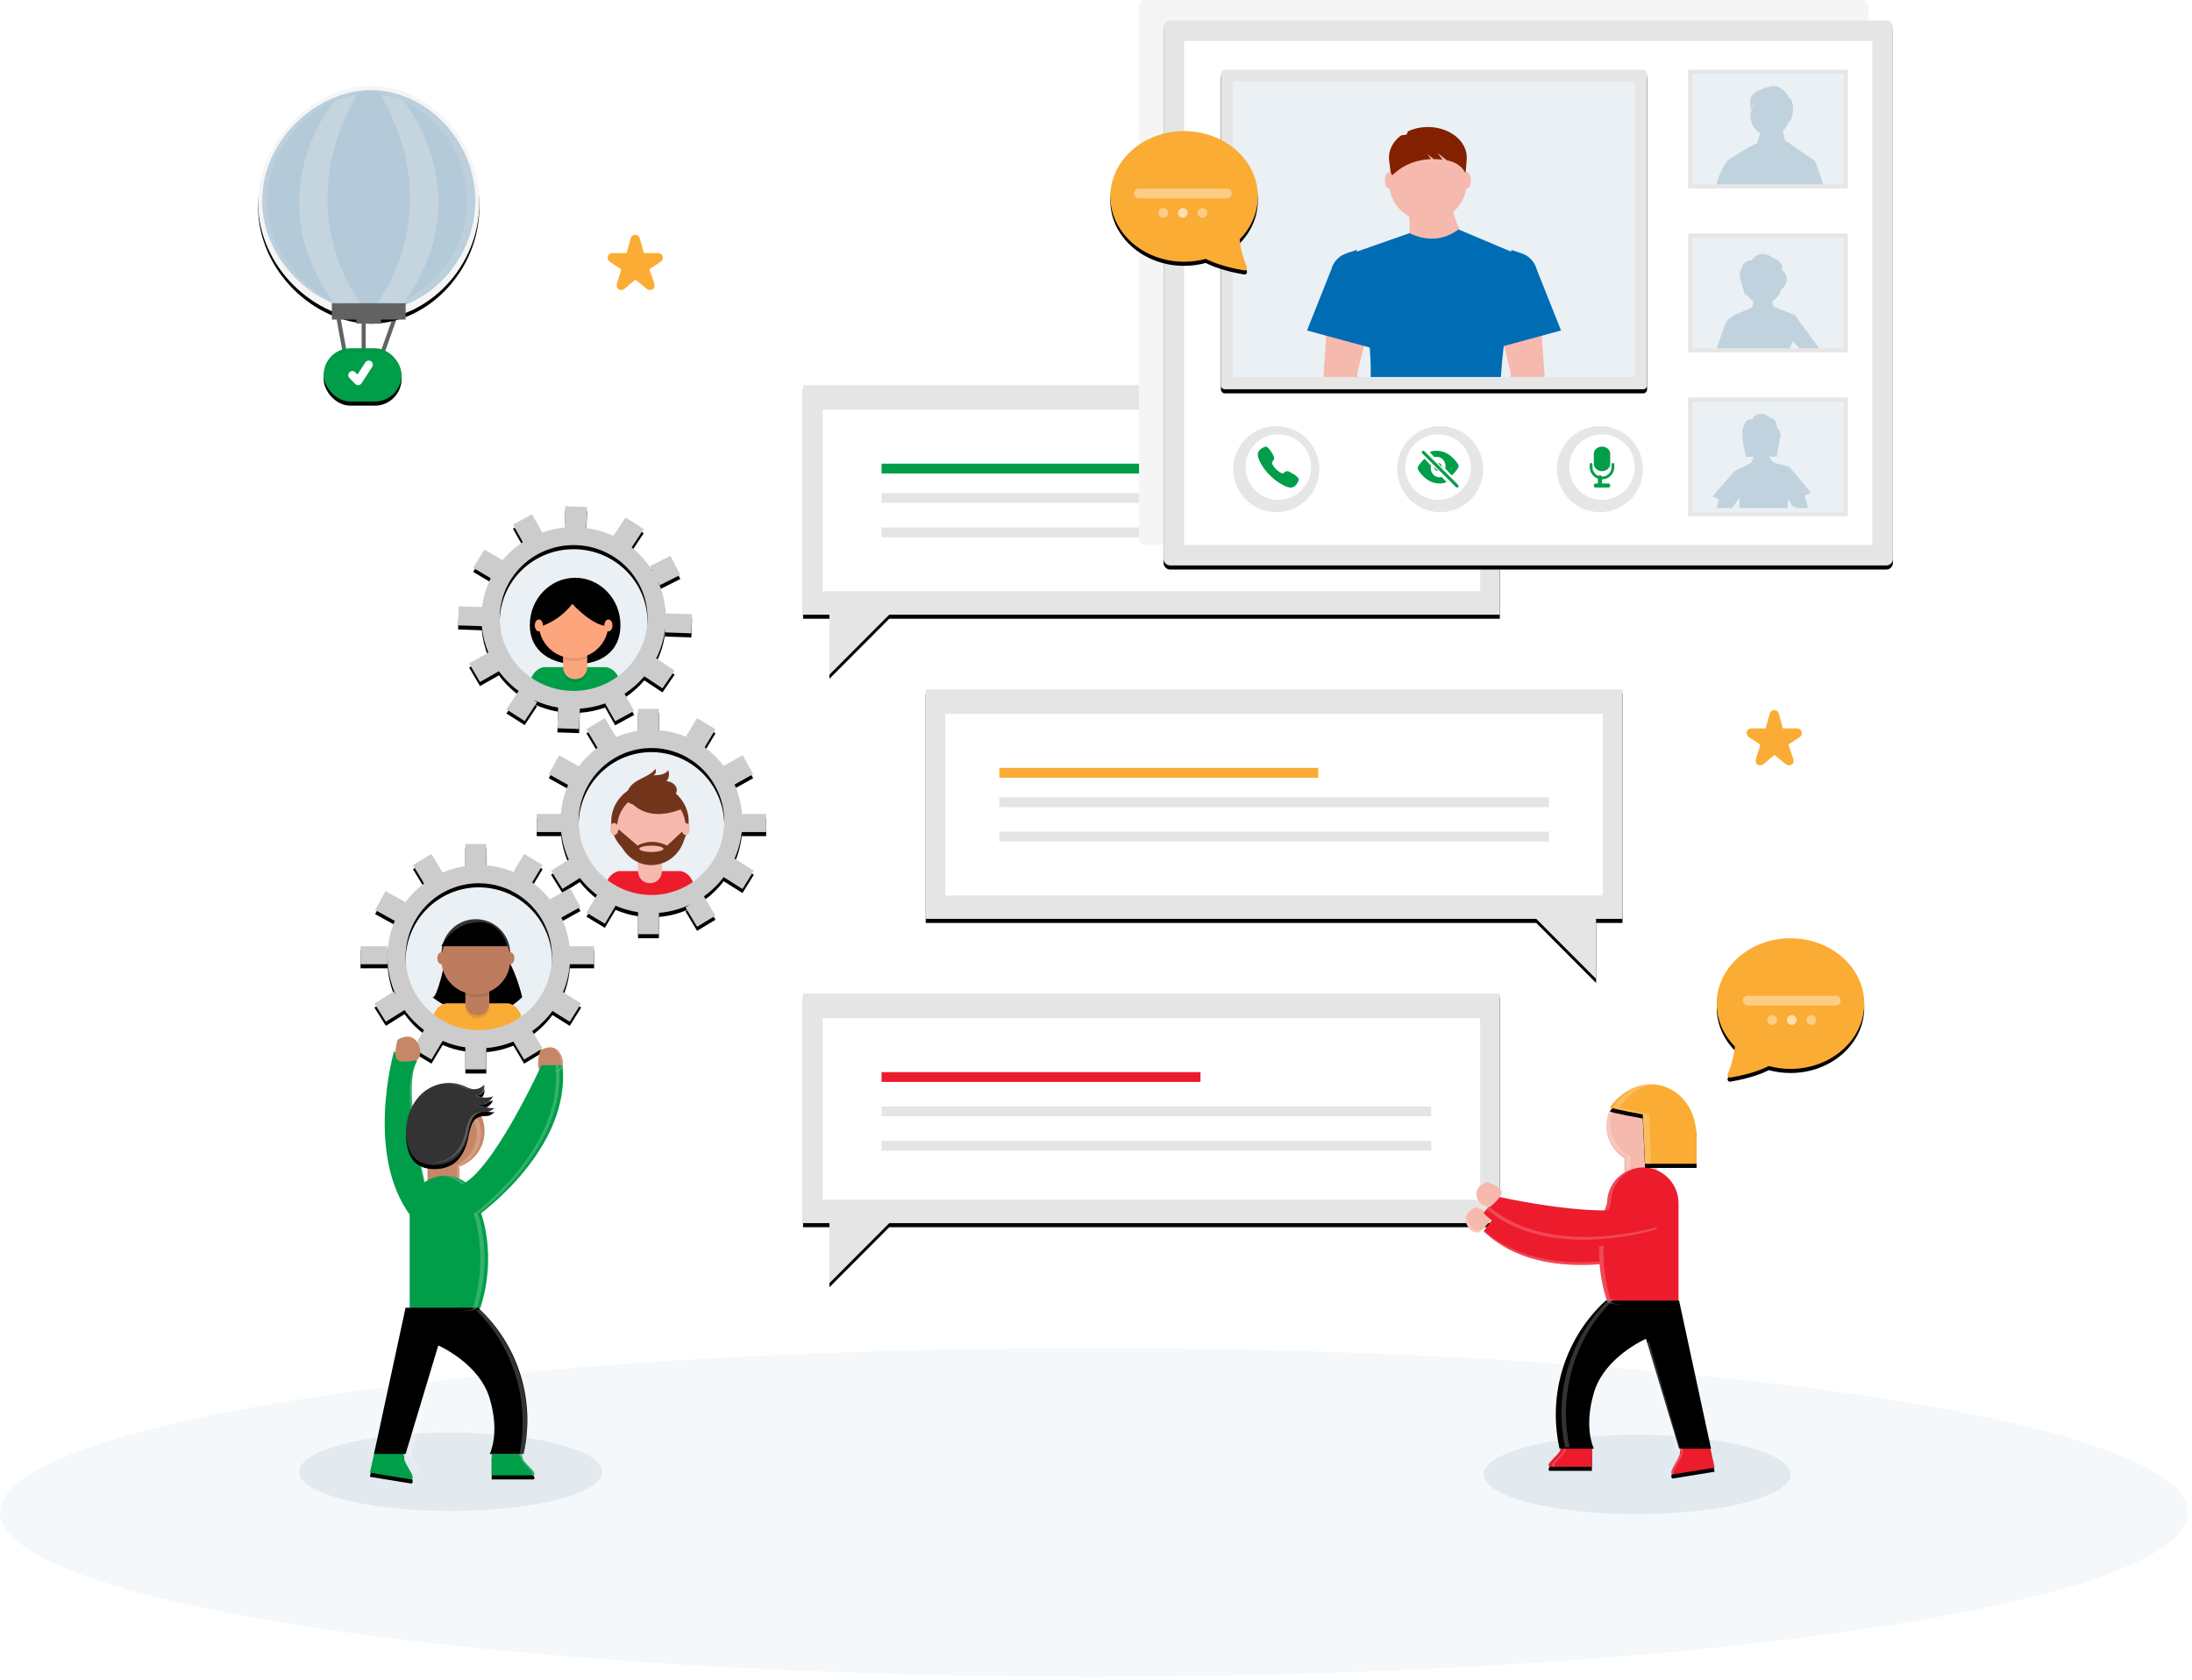 <svg xmlns="http://www.w3.org/2000/svg" xmlns:xlink="http://www.w3.org/1999/xlink" width="535" height="410" viewBox="0 0 535 410">
    <defs>
        <path id="prefix__b" d="M29.94 74.251L200 74.251 200 130.262 193.558 130.262 193.558 144.91 178.957 130.262 29.94 130.262z"/>
        <path id="prefix__d" d="M170.06 148.503L0 148.503 0 204.513 6.442 204.513 6.442 219.162 21.043 204.513 170.06 204.513z"/>
        <path id="prefix__f" d="M170.06 0L0 0 0 56.01 6.442 56.01 6.442 70.659 21.043 56.01 170.06 56.01z"/>
        <path id="prefix__h" d="M48.469 88.69h7.524c-.056.759.203 1.506.71 2.046 1.013 1.238 3.05 2.734 2.09 3.244H48.47v-5.29z"/>
        <path id="prefix__j" d="M19.89 87.927l7.08 1.185c-.197.861-.083 1.766.32 2.548.774 1.67 2.51 3.75 1.465 4.201l-10.249-1.67 1.383-6.264z"/>
        <path id="prefix__l" d="M36.058 7.982l-.572 12.059H22.913v-6.403c0-12.856 13.528-17.737 21.146-7.407.189.281-8.001 1.751-8.001 1.751z"/>
        <path id="prefix__p" d="M26.832.507l5.302.181-.18 5.12c2.33.317 4.541.983 6.581 1.943l2.978-4.514 4.45 2.842-2.945 4.466c2.104 1.683 3.89 3.732 5.264 6.045l-.767-1.478 4.976-2.496 2.41 4.651-4.977 2.496-.473-.916c1.103 2.47 1.762 5.172 1.88 8.007l.007-.217 6.419.22-.165 4.667-6.42-.219.039-1.046c-.297 2.626-1.057 5.111-2.197 7.376l4.493 2.98-2.966 4.329-4.426-2.937c-1.393 1.64-3.021 3.08-4.833 4.266l2.353 4.173-4.64 2.532-2.45-4.346c-1.947.698-4.02 1.139-6.173 1.28l-.175 4.968-5.303-.182.178-5.05c-2.109-.353-4.115-.993-5.976-1.878l.856.546-3.041 4.61-4.45-2.843 2.97-4.503c-1.84-1.352-3.462-2.975-4.806-4.806l-4.616 2.623-2.653-4.52 4.69-2.665c-.841-2.015-1.39-4.178-1.594-6.434L.657 29.58l.165-4.668 5.703.195c.304-2.499 1.03-4.868 2.102-7.038l-4.28-2.529 2.732-4.475 4.416 2.61c1.423-1.701 3.098-3.19 4.968-4.409L14.052 4.99l4.64-2.532 2.513 4.458c1.726-.616 3.55-1.03 5.443-1.211l.184-5.197zm2.013 9.484c-9.838.007-17.857 7.785-18.024 17.486-.168 9.7 7.577 17.744 17.41 18.08.212.008.425.012.637.012 9.838-.007 17.856-7.786 18.024-17.486.168-9.7-7.578-17.744-17.41-18.081-.213-.007-.425-.01-.637-.01z"/>
        <path id="prefix__t" d="M29.818 0v5.21c2.322.192 4.542.744 6.606 1.6l2.716-4.548 4.485 2.711-2.633 4.409c1.755 1.282 3.317 2.818 4.633 4.553l4.66-2.598 2.537 4.603-4.532 2.528c.98 2.231 1.609 4.655 1.816 7.198H56v4.4h-5.963c-.266 2.35-.893 4.588-1.823 6.658l.103-.169 4.671 2.937-2.773 4.464-4.583-2.882c-1.362 1.795-2.988 3.377-4.819 4.686l2.813 4.71-4.485 2.712-2.837-4.75 1.145-.69c-2.347 1.116-4.92 1.829-7.63 2.05V55h-5.092v-5.375c-1.918-.286-3.756-.82-5.482-1.568l-2.623 4.392-4.485-2.712 2.58-4.322c-1.57-1.186-2.98-2.577-4.19-4.134l-4.253 2.675-2.773-4.464 4.311-2.71c-.945-2.087-1.58-4.345-1.85-6.716H0v-4.4h5.892c.201-2.504.812-4.893 1.765-7.096L2.94 15.94l2.537-4.603 4.817 2.686c1.288-1.717 2.82-3.245 4.543-4.528l-2.7-4.522 4.485-2.71 2.76 4.62c1.686-.716 3.478-1.23 5.345-1.508V0h5.091zM28 9.563c-9.824 0-17.789 8.03-17.789 17.937 0 7.255 4.334 13.795 10.982 16.572 6.647 2.776 14.298 1.241 19.386-3.889 5.087-5.13 6.61-12.845 3.856-19.547C41.68 13.933 35.195 9.563 28 9.563z"/>
        <path id="prefix__x" d="M30.692 0v5.21c2.321.19 4.54.738 6.605 1.587L39.93 2.41l4.506 2.711-2.544 4.24c1.757 1.274 3.322 2.798 4.642 4.52l-.246-.444 4.84-2.686 2.55 4.604-4.664 2.588c1.021 2.163 1.708 4.515 1.992 6.99H57v4.4h-5.92c-.195 2.375-.763 4.668-1.656 6.807l4.42 2.766-2.786 4.464-4.221-2.64c-1.371 1.875-3.035 3.54-4.943 4.918l2.542 4.237-4.506 2.712-2.636-4.392c-2.144.879-4.37 1.403-6.601 1.587V55h-5.116v-5.379c-1.902-.285-3.764-.816-5.538-1.583l-2.736 4.559-4.506-2.712 2.695-4.492c-.835-.629-1.633-1.322-2.386-2.078-.874-.877-1.664-1.814-2.367-2.8L6.175 43.37l-2.786-4.464 4.693-2.936.498.798c-2.512-5.54-2.715-11.992-.306-17.828l.08-.189-4.799-2.663 2.55-4.604 4.84 2.687-.07.125c1.307-1.795 2.866-3.37 4.614-4.687l-2.692-4.488 4.506-2.711 2.733 4.553c1.754-.76 3.614-1.298 5.54-1.586V0h5.116zm-1.826 9.563c-4.74 0-9.287 1.89-12.64 5.253-3.351 3.364-5.234 7.927-5.234 12.684 0 7.254 4.355 13.795 11.034 16.571 6.679 2.776 14.367 1.242 19.479-3.888 5.112-5.13 6.64-12.845 3.874-19.547-2.766-6.703-9.284-11.073-16.513-11.073zm-22.29 15.37v4.4H0v-4.4h6.577z"/>
        <path id="prefix__z" d="M26.988 101.859h-7.433c.056.75-.2 1.487-.701 2.02-1 1.223-3.013 2.7-2.066 3.203h10.2v-5.223z"/>
        <path id="prefix__B" d="M55.351 100.247l-6.994 1.161c.194.852.08 1.746-.317 2.52-.764 1.65-2.48 3.709-1.447 4.154l10.125-1.65-1.367-6.185z"/>
        <path id="prefix__D" d="M31.787 20.28c.466 1.155.794 2.37.975 3.616.536 2.518 1.746 5.03 3.83 6.324 1.155.672 2.439 1.048 3.752 1.098 1.993.132 4.152-.282 5.561-1.8.878-1.028 1.467-2.301 1.699-3.673.856-4.119-.291-8.422-3.049-11.43-2.844-2.947-7.01-3.884-10.716-2.41-.65.341-1.33.607-2.031.794-1.09.187-2.195-.208-2.963-1.058-.176.612-.07 1.278.287 1.792s.922.813 1.519.807c-1.251.644-2.69.727-3.998.23.762 1.72 2.631 2.52 4.287 1.834-1.517.724-3.162 1.085-4.822 1.058.348 0 1.028.69 1.452.828.531.09 1.07.13 1.607.12 1.12.074 2.116.788 2.61 1.87z"/>
        <path id="prefix__F" d="M7.604 5C6.718 5 6 5.717 6 6.6v129.8c0 .883.718 1.6 1.604 1.6h174.792c.886 0 1.604-.717 1.604-1.6V6.6c0-.883-.718-1.6-1.604-1.6H7.604z"/>
        <path id="prefix__G" d="M135 18L135 45 172 45 172 18z"/>
        <path id="prefix__H" d="M135 58L135 85 172 85 172 58z"/>
        <path id="prefix__I" d="M135 98L135 125 172 125 172 98z"/>
        <path id="prefix__K" d="M20.937 17c-.517 0-.937.42-.937.938v76.124c0 .518.42.938.937.938h102.126c.517 0 .937-.42.937-.938V17.938c0-.518-.42-.938-.937-.938H20.937z"/>
        <path id="prefix__L" d="M23 20L23 92 121 92 121 20z"/>
        <path id="prefix__N" d="M36 15.94c0 8.803-8.06 15.94-18 15.94-1.783.002-3.558-.232-5.28-.697-1.315.674-4.332 1.967-9.408 2.81-.45.072-.792-.401-.614-.825.796-1.903 1.516-4.44 1.732-6.754C1.674 23.614 0 19.947 0 15.94 0 7.136 8.06 0 18 0s18 7.136 18 15.94z"/>
        <path id="prefix__P" d="M36 15.94c0 8.803-8.06 15.94-18 15.94-1.783.002-3.558-.232-5.28-.697-1.315.674-4.332 1.967-9.408 2.81-.45.072-.792-.401-.614-.825.796-1.903 1.516-4.44 1.732-6.754C1.674 23.614 0 19.947 0 15.94 0 7.136 8.06 0 18 0s18 7.136 18 15.94z"/>
        <path id="prefix__Q" d="M0 0L14.1 0 14.1 14.106 0 14.106z"/>
        <path id="prefix__S" d="M0 0L14.1 0 14.1 14.106 0 14.106z"/>
        <path id="prefix__X" d="M54 28.5C54 44.24 41.205 57 27.583 57 13.961 57 0 44.24 0 28.5S13.961 0 27.586 0C41.21 0 54 12.76 54 28.5z"/>
        <path id="prefix__Y" d="M53 27.995C53 42.911 40.681 55 27.562 55 14.443 55 1 42.91 1 27.995S14.448 1 27.564 1C40.681 1 53 13.078 53 27.995z"/>
        <filter id="prefix__a" width="102.4%" height="105.7%" x="-1.2%" y="-1.4%" filterUnits="objectBoundingBox">
            <feOffset dy="1" in="SourceAlpha" result="shadowOffsetOuter1"/>
            <feGaussianBlur in="shadowOffsetOuter1" result="shadowBlurOuter1" stdDeviation=".5"/>
            <feColorMatrix in="shadowBlurOuter1" values="0 0 0 0 0 0 0 0 0 0 0 0 0 0 0 0 0 0 0.3 0"/>
        </filter>
        <filter id="prefix__c" width="102.4%" height="105.7%" x="-1.2%" y="-1.4%" filterUnits="objectBoundingBox">
            <feOffset dy="1" in="SourceAlpha" result="shadowOffsetOuter1"/>
            <feGaussianBlur in="shadowOffsetOuter1" result="shadowBlurOuter1" stdDeviation=".5"/>
            <feColorMatrix in="shadowBlurOuter1" values="0 0 0 0 0 0 0 0 0 0 0 0 0 0 0 0 0 0 0.3 0"/>
        </filter>
        <filter id="prefix__e" width="102.4%" height="105.7%" x="-1.2%" y="-1.4%" filterUnits="objectBoundingBox">
            <feOffset dy="1" in="SourceAlpha" result="shadowOffsetOuter1"/>
            <feGaussianBlur in="shadowOffsetOuter1" result="shadowBlurOuter1" stdDeviation=".5"/>
            <feColorMatrix in="shadowBlurOuter1" values="0 0 0 0 0 0 0 0 0 0 0 0 0 0 0 0 0 0 0.3 0"/>
        </filter>
        <filter id="prefix__g" width="137.8%" height="175.6%" x="-18.9%" y="-18.9%" filterUnits="objectBoundingBox">
            <feOffset dy="1" in="SourceAlpha" result="shadowOffsetOuter1"/>
            <feGaussianBlur in="shadowOffsetOuter1" result="shadowBlurOuter1" stdDeviation=".5"/>
            <feColorMatrix in="shadowBlurOuter1" values="0 0 0 0 0 0 0 0 0 0 0 0 0 0 0 0 0 0 0.3 0"/>
        </filter>
        <filter id="prefix__i" width="137.8%" height="150.4%" x="-18.9%" y="-12.6%" filterUnits="objectBoundingBox">
            <feOffset dy="1" in="SourceAlpha" result="shadowOffsetOuter1"/>
            <feGaussianBlur in="shadowOffsetOuter1" result="shadowBlurOuter1" stdDeviation=".5"/>
            <feColorMatrix in="shadowBlurOuter1" values="0 0 0 0 0 0 0 0 0 0 0 0 0 0 0 0 0 0 0.3 0"/>
        </filter>
        <filter id="prefix__k" width="118.9%" height="120.6%" x="-9.5%" y="-5.2%" filterUnits="objectBoundingBox">
            <feOffset dy="1" in="SourceAlpha" result="shadowOffsetOuter1"/>
            <feGaussianBlur in="shadowOffsetOuter1" result="shadowBlurOuter1" stdDeviation=".5"/>
            <feColorMatrix in="shadowBlurOuter1" values="0 0 0 0 0 0 0 0 0 0 0 0 0 0 0 0 0 0 0.3 0"/>
        </filter>
        <filter id="prefix__o" width="107%" height="107.4%" x="-3.5%" y="-1.8%" filterUnits="objectBoundingBox">
            <feOffset dy="1" in="SourceAlpha" result="shadowOffsetOuter1"/>
            <feGaussianBlur in="shadowOffsetOuter1" result="shadowBlurOuter1" stdDeviation=".5"/>
            <feColorMatrix in="shadowBlurOuter1" values="0 0 0 0 0 0 0 0 0 0 0 0 0 0 0 0 0 0 0.3 0"/>
        </filter>
        <filter id="prefix__s" width="107.1%" height="107.3%" x="-3.6%" y="-1.8%" filterUnits="objectBoundingBox">
            <feOffset dy="1" in="SourceAlpha" result="shadowOffsetOuter1"/>
            <feGaussianBlur in="shadowOffsetOuter1" result="shadowBlurOuter1" stdDeviation=".5"/>
            <feColorMatrix in="shadowBlurOuter1" values="0 0 0 0 0 0 0 0 0 0 0 0 0 0 0 0 0 0 0.3 0"/>
        </filter>
        <filter id="prefix__w" width="107%" height="107.3%" x="-3.5%" y="-1.8%" filterUnits="objectBoundingBox">
            <feOffset dy="1" in="SourceAlpha" result="shadowOffsetOuter1"/>
            <feGaussianBlur in="shadowOffsetOuter1" result="shadowBlurOuter1" stdDeviation=".5"/>
            <feColorMatrix in="shadowBlurOuter1" values="0 0 0 0 0 0 0 0 0 0 0 0 0 0 0 0 0 0 0.3 0"/>
        </filter>
        <filter id="prefix__y" width="138.3%" height="176.6%" x="-19.1%" y="-19.1%" filterUnits="objectBoundingBox">
            <feOffset dy="1" in="SourceAlpha" result="shadowOffsetOuter1"/>
            <feGaussianBlur in="shadowOffsetOuter1" result="shadowBlurOuter1" stdDeviation=".5"/>
            <feColorMatrix in="shadowBlurOuter1" values="0 0 0 0 0 0 0 0 0 0 0 0 0 0 0 0 0 0 0.3 0"/>
        </filter>
        <filter id="prefix__A" width="138.3%" height="151.1%" x="-19.1%" y="-12.8%" filterUnits="objectBoundingBox">
            <feOffset dy="1" in="SourceAlpha" result="shadowOffsetOuter1"/>
            <feGaussianBlur in="shadowOffsetOuter1" result="shadowBlurOuter1" stdDeviation=".5"/>
            <feColorMatrix in="shadowBlurOuter1" values="0 0 0 0 0 0 0 0 0 0 0 0 0 0 0 0 0 0 0.3 0"/>
        </filter>
        <filter id="prefix__C" width="118.4%" height="120%" x="-9.2%" y="-5%" filterUnits="objectBoundingBox">
            <feOffset dy="1" in="SourceAlpha" result="shadowOffsetOuter1"/>
            <feGaussianBlur in="shadowOffsetOuter1" result="shadowBlurOuter1" stdDeviation=".5"/>
            <feColorMatrix in="shadowBlurOuter1" values="0 0 0 0 0 0 0 0 0 0 0 0 0 0 0 0 0 0 0.3 0"/>
        </filter>
        <filter id="prefix__E" width="102.2%" height="103%" x="-1.1%" y="-.8%" filterUnits="objectBoundingBox">
            <feOffset dy="1" in="SourceAlpha" result="shadowOffsetOuter1"/>
            <feGaussianBlur in="shadowOffsetOuter1" result="shadowBlurOuter1" stdDeviation=".5"/>
            <feColorMatrix in="shadowBlurOuter1" values="0 0 0 0 0 0 0 0 0 0 0 0 0 0 0 0 0 0 0.3 0"/>
        </filter>
        <filter id="prefix__J" width="103.8%" height="105.1%" x="-1.9%" y="-1.3%" filterUnits="objectBoundingBox">
            <feOffset dy="1" in="SourceAlpha" result="shadowOffsetOuter1"/>
            <feGaussianBlur in="shadowOffsetOuter1" result="shadowBlurOuter1" stdDeviation=".5"/>
            <feColorMatrix in="shadowBlurOuter1" values="0 0 0 0 0 0 0 0 0 0 0 0 0 0 0 0 0 0 0.3 0"/>
        </filter>
        <filter id="prefix__M" width="111.1%" height="111.8%" x="-5.6%" y="-2.9%" filterUnits="objectBoundingBox">
            <feOffset dy="1" in="SourceAlpha" result="shadowOffsetOuter1"/>
            <feGaussianBlur in="shadowOffsetOuter1" result="shadowBlurOuter1" stdDeviation=".5"/>
            <feColorMatrix in="shadowBlurOuter1" values="0 0 0 0 0 0 0 0 0 0 0 0 0 0 0 0 0 0 0.3 0"/>
        </filter>
        <filter id="prefix__O" width="111.1%" height="111.8%" x="-5.6%" y="-2.9%" filterUnits="objectBoundingBox">
            <feOffset dy="1" in="SourceAlpha" result="shadowOffsetOuter1"/>
            <feGaussianBlur in="shadowOffsetOuter1" result="shadowBlurOuter1" stdDeviation=".5"/>
            <feColorMatrix in="shadowBlurOuter1" values="0 0 0 0 0 0 0 0 0 0 0 0 0 0 0 0 0 0 0.3 0"/>
        </filter>
        <filter id="prefix__U" width="121.1%" height="130.8%" x="-10.5%" y="-7.7%" filterUnits="objectBoundingBox">
            <feOffset dy="1" in="SourceAlpha" result="shadowOffsetOuter1"/>
            <feGaussianBlur in="shadowOffsetOuter1" result="shadowBlurOuter1" stdDeviation=".5"/>
            <feColorMatrix in="shadowBlurOuter1" values="0 0 0 0 0 0 0 0 0 0 0 0 0 0 0 0 0 0 0.3 0"/>
        </filter>
        <filter id="prefix__W" width="107.4%" height="107%" x="-3.7%" y="-1.8%" filterUnits="objectBoundingBox">
            <feOffset dy="1" in="SourceAlpha" result="shadowOffsetOuter1"/>
            <feGaussianBlur in="shadowOffsetOuter1" result="shadowBlurOuter1" stdDeviation=".5"/>
            <feColorMatrix in="shadowBlurOuter1" values="0 0 0 0 0 0 0 0 0 0 0 0 0 0 0 0 0 0 0.3 0"/>
        </filter>
        <linearGradient id="prefix__m" x1="50%" x2="50%" y1="100%" y2="0%">
            <stop offset="0%" stop-color="gray" stop-opacity=".25"/>
            <stop offset="53.514%" stop-color="gray" stop-opacity=".12"/>
            <stop offset="100%" stop-color="gray" stop-opacity=".1"/>
        </linearGradient>
        <linearGradient id="prefix__q" x1="50%" x2="50%" y1="100%" y2="0%">
            <stop offset="0%" stop-color="gray" stop-opacity=".25"/>
            <stop offset="53.514%" stop-color="gray" stop-opacity=".12"/>
            <stop offset="100%" stop-color="gray" stop-opacity=".1"/>
        </linearGradient>
        <linearGradient id="prefix__u" x1="50%" x2="50%" y1="100%" y2="0%">
            <stop offset="0%" stop-color="gray" stop-opacity=".25"/>
            <stop offset="53.514%" stop-color="gray" stop-opacity=".12"/>
            <stop offset="100%" stop-color="gray" stop-opacity=".1"/>
        </linearGradient>
        <ellipse id="prefix__n" cx="29.742" cy="27.828" rx="19.544" ry="19.273"/>
        <ellipse id="prefix__r" cx="28" cy="27.5" rx="19.273" ry="19.433"/>
        <ellipse id="prefix__v" cx="28.865" cy="26.767" rx="19.365" ry="19.433"/>
        <rect id="prefix__V" width="19" height="13" x="16" y="64" rx="6.5"/>
    </defs>
    <g fill="none" fill-rule="evenodd">
        <ellipse cx="267.019" cy="369.114" fill="#96B4C8" opacity=".1" rx="267.019" ry="40.114"/>
        <g fill-rule="nonzero" transform="translate(196 94)">
            <use fill="#000" filter="url(#prefix__a)" xlink:href="#prefix__b"/>
            <use fill="#E5E5E5" xlink:href="#prefix__b"/>
            <path fill="#FFF" d="M34.731 80.24H195.21V124.551H34.731z"/>
            <path fill="#FBAC35" d="M47.904 93.413H125.748V95.808H47.904z"/>
            <path fill="#E5E5E5" d="M47.904 100.599H182.036V102.994H47.904zM47.904 108.982H182.036V111.377H47.904z"/>
            <use fill="#000" filter="url(#prefix__c)" xlink:href="#prefix__d"/>
            <use fill="#E5E5E5" xlink:href="#prefix__d"/>
            <path fill="#FFF" d="M4.79 154.491H165.269V198.802H4.79z"/>
            <path fill="#EC1C2C" d="M19.162 167.665H97.006V170.06H19.162z"/>
            <path fill="#E5E5E5" d="M19.162 176.048H153.294V178.443H19.162zM19.162 184.431H153.294V186.826H19.162z"/>
            <use fill="#000" filter="url(#prefix__e)" xlink:href="#prefix__f"/>
            <use fill="#E5E5E5" xlink:href="#prefix__f"/>
            <path fill="#FFF" d="M4.79 5.988H165.269V50.299H4.79z"/>
            <path fill="#009E49" d="M19.162 19.162H97.006V21.557H19.162z"/>
            <path fill="#E5E5E5" d="M19.162 26.347H153.294V28.742H19.162zM19.162 34.731H153.294V37.126H19.162z"/>
        </g>
        <g fill-rule="nonzero" transform="matrix(-1 0 0 1 437 264)">
            <ellipse cx="37.453" cy="95.861" fill="#96B4C8" opacity=".2" rx="37.453" ry="9.698"/>
            <path fill="#EC1C2C" d="M33.767 42.201s26.474 8.506 41.14-5.704l-3.111-4.113s-28.45 6.406-35.23 1.711c-6.779-4.695-2.8 8.106-2.8 8.106z"/>
            <path fill="#FFF" d="M75.256 35.91l.531.677c-15.028 14.056-42.126 5.64-42.126 5.64s-.07-.214-.174-.563c3.232.941 27.757 7.377 41.769-5.754z" opacity=".2"/>
            <path fill="#F6B9AD" d="M76.026 36.763s2.129.456 3.11-2.247c.98-2.704-2.44-3.896-2.44-3.896s-3.563 1.245-3.552 2.568c.01 1.323 2.882 3.575 2.882 3.575z"/>
            <path fill="#FFF" d="M75.298 36.315s2.356.484 3.442-2.384c.341-.803.239-1.706-.276-2.429.814.762 1.068 1.883.65 2.874-1.086 2.874-3.442 2.384-3.442 2.384-.937-.714-1.785-1.519-2.528-2.4.657.704 1.377 1.358 2.154 1.955z" opacity=".2"/>
            <use fill="#000" filter="url(#prefix__g)" xlink:href="#prefix__h"/>
            <use fill="#EC1C2C" xlink:href="#prefix__h"/>
            <path fill="#FFF" d="M55.34 90.736c-.497-.54-.75-1.287-.695-2.046h.53c-.055.759.199 1.506.695 2.046.992 1.238 2.986 2.734 2.048 3.244h-.53c.938-.51-1.056-2-2.048-3.244z" opacity=".2"/>
            <use fill="#000" filter="url(#prefix__i)" xlink:href="#prefix__j"/>
            <use fill="#EC1C2C" xlink:href="#prefix__j"/>
            <path fill="#FFF" d="M26.647 91.677c-.425-.783-.545-1.687-.339-2.549l-6.92-1.112v-.09l7.466 1.186c-.207.861-.086 1.766.339 2.548.815 1.67 2.647 3.75 1.545 4.201l-.454-.072c.85-.545-.856-2.543-1.637-4.112z" opacity=".2"/>
            <rect width="7.931" height="12.343" x="32.606" y="14.751" fill="#F6B9AD" rx="3.966" transform="rotate(180 36.572 20.922)"/>
            <ellipse cx="35.691" cy="10.784" fill="#F6B9AD" rx="9.253" ry="9.257"/>
            <path fill="#FFF" d="M39.02 23.056V19.18c0-.284-.032-.566-.094-.844 3.683-1.835 5.642-5.838 4.783-9.769-.86-3.93-4.326-6.815-8.459-7.04h.517c4.235-.002 7.92 2.811 8.918 6.807.997 3.995-.953 8.133-4.72 10.014.063.277.094.56.095.843v3.877c.01 1.158-.497 2.263-1.392 3.029-.895.766-2.089 1.116-3.271.96 2.072-.26 3.623-1.973 3.623-4z" opacity=".2"/>
            <path fill="#EC1C2C" d="M27.319 53.58s16.829 1.9 17.448 0c4.363-13.376 0-23.93 0-23.93 0-4.82-3.906-8.728-8.724-8.728S27.32 24.83 27.32 29.65v23.93z"/>
            <path fill="#000" d="M27.184 53.424l-7.797 36.147h7.797l8.084-26.816s10.105 4.373 12.7 13.119c2.595 8.746 0 13.697 0 13.697h8.387l.086-.393c2.804-13.107-1.518-26.73-11.343-35.754"/>
            <path fill="#FFF" d="M43.821 53.561c4.111-13.375 0-23.928 0-23.928.001-4.602-3.364-8.413-7.69-8.71h.527c4.54 0 8.221 3.907 8.221 8.726 0 0 4.111 10.56 0 23.93-.21.68-2.379.87-5.074.843 2.19-.05 3.837-.274 4.016-.86z" opacity=".2"/>
            <g fill="#FFF" opacity=".2">
                <path d="M9.05 11.374L1.42 37.704H.319l7.772-26.822s.358.162.958.492zM16.64.55h1.1C27.188 9.574 31.343 23.2 28.647 36.31l-.082.394h-1.102l.083-.394C30.24 23.201 26.085 9.574 16.639.55z" transform="translate(26.438 52.543)"/>
            </g>
            <path fill="#EC1C2C" d="M33.767 37.793S60.24 46.3 74.907 32.09l-3.111-4.113s-28.45 6.406-35.23 1.71c-6.779-4.694-2.8 8.107-2.8 8.107z"/>
            <path fill="#FFF" d="M74.374 29.739l.532.677c-15.028 14.056-42.126 5.64-42.126 5.64s-.07-.214-.174-.564c3.231.942 27.757 7.378 41.768-5.753z" opacity=".2"/>
            <path fill="#F6B9AD" d="M73.382 30.591s2.129.457 3.11-2.247c.981-2.703-2.439-3.895-2.439-3.895s-3.564 1.244-3.553 2.567c.011 1.323 2.882 3.575 2.882 3.575z"/>
            <path fill="#FFF" d="M73.535 30.143s2.356.485 3.443-2.384c.34-.803.238-1.706-.276-2.428.813.761 1.067 1.882.65 2.874-1.086 2.874-3.443 2.384-3.443 2.384-.936-.714-1.784-1.52-2.528-2.401.657.705 1.378 1.359 2.154 1.955z" opacity=".2"/>
            <g>
                <use fill="#000" filter="url(#prefix__k)" xlink:href="#prefix__l"/>
                <use fill="#FBAC35" xlink:href="#prefix__l"/>
            </g>
            <path fill="#FFF" d="M33.487.675c2.87.265 5.823 2.025 8.156 5.562.17.253-7.163 1.725-7.163 1.725l-.512 12.079h1.535l.512-12.079s7.332-1.472 7.163-1.725c-2.747-4.176-6.36-5.844-9.69-5.562z" opacity=".2"/>
        </g>
        <g fill-rule="nonzero">
            <g transform="translate(88 123) translate(23)">
                <ellipse cx="29.376" cy="28.241" fill="url(#prefix__m)" rx="19.788" ry="19.514"/>
                <use fill="#FFF" xlink:href="#prefix__n"/>
                <use fill="#96B4C8" fill-opacity=".2" xlink:href="#prefix__n"/>
                <path fill="#000" d="M40.436 29.572c0 6.386-4.706 9.529-10.816 9.529s-11.31-3.143-11.31-9.529c0-6.385 4.954-11.562 11.063-11.562 6.11 0 11.063 5.177 11.063 11.562z"/>
                <path fill="#009E49" d="M29.615 47.1c3.847.007 7.61-1.096 10.82-3.17-.725-3.88-3.485-4.102-3.485-4.102H21.73s-2.606.21-3.42 3.78c3.31 2.279 7.26 3.5 11.305 3.493z"/>
                <path fill="#000" d="M26.423 35.464h5.9v5.095c0 1.605-1.247 2.905-2.785 2.905h-.33c-1.538 0-2.785-1.3-2.785-2.905v-5.095z" opacity=".1"/>
                <path fill="#FDA57D" d="M26.955 34.737h4.837c.293 0 .531.248.531.555v4.54c0 1.604-1.247 2.905-2.785 2.905h-.33c-1.538 0-2.785-1.3-2.785-2.905v-4.54c0-.307.238-.555.532-.555z"/>
                <path fill="#000" d="M26.423 37.746c1.902.83 3.995.837 5.9.02v-.847h-5.9v.827z" opacity=".1"/>
                <ellipse cx="29.005" cy="29.283" fill="#FDA57D" rx="8.481" ry="8.364"/>
                <path fill="#000" d="M19.048 30.374s5.48-.666 9.63-5.989c0 0 5.48 6.044 9.299 5.379 0 0 2.214-2.33 0-4.658-2.214-2.329-3.93-5.268-6.863-4.88-2.933.389-6.531.555-8.08 1.941-1.55 1.386-3.986 8.207-3.986 8.207z" opacity=".1"/>
                <path fill="#000" d="M19.048 30.374s5.48-.666 9.63-5.989c0 0 5.48 6.044 9.299 5.379 0 0 2.214-2.33 0-4.658-2.214-2.329-3.93-5.268-6.863-4.88-2.933.389-6.531.555-8.08 1.941-1.55 1.386-3.986 8.207-3.986 8.207z"/>
                <ellipse cx="20.523" cy="29.646" fill="#FDA57D" rx="1" ry="1.455"/>
                <ellipse cx="37.486" cy="29.646" fill="#FDA57D" rx="1" ry="1.455"/>
                <g transform="translate(.148 .048)">
                    <use fill="#000" filter="url(#prefix__o)" xlink:href="#prefix__p"/>
                    <use fill="#CCC" xlink:href="#prefix__p"/>
                </g>
            </g>
            <g transform="translate(88 123) translate(43 50)">
                <ellipse cx="19.601" cy="19.69" fill="url(#prefix__q)" opacity=".5" rx="19.514" ry="19.676" transform="translate(8 8.067)"/>
                <use fill="#FFF" xlink:href="#prefix__r"/>
                <use fill="#96B4C8" fill-opacity=".2" xlink:href="#prefix__r"/>
                <path fill="#EC1C2C" d="M27.875 46.933c3.793.006 7.504-1.105 10.67-3.196-.715-3.914-3.437-4.137-3.437-4.137h-15.01s-2.568.211-3.37 3.811c3.263 2.298 7.157 3.529 11.147 3.522z"/>
                <ellipse cx="27.636" cy="27.5" fill="#72351C" rx="9.455" ry="9.167"/>
                <path fill="#000" d="M24.727 34.467h5.818v5.137c0 1.618-1.23 2.93-2.746 2.93h-.325c-1.517 0-2.747-1.312-2.747-2.93v-5.137z" opacity=".1"/>
                <path fill="#F6B9AD" d="M25.251 34.467h4.77c.29 0 .524.25.524.559v4.578c0 1.618-1.23 2.93-2.746 2.93h-.325c-1.517 0-2.747-1.312-2.747-2.93v-4.578c0-.31.235-.56.524-.56z"/>
                <path fill="#000" d="M24.727 37.5c1.875.837 3.94.844 5.818.02v-.853h-5.818v.834z" opacity=".1"/>
                <ellipse cx="28" cy="28.967" fill="#F6B9AD" rx="8.364" ry="8.433"/>
                <path fill="#000" d="M21.818 21.236s3.617 7.378 13.818 3.092l-2.375-3.742-4.21-1.52-7.233 2.17z" opacity=".1"/>
                <path fill="#72351C" d="M21.818 21.236s3.617 7.378 13.818 3.092l-2.375-3.742-4.21-1.52-7.233 2.17z"/>
                <path fill="#72351C" d="M21.994 20.543c.238-.749.651-1.429 1.203-1.983 1.654-1.656 4.364-2.005 5.754-3.893.154.27.187.593.092.89-.095.295-.31.537-.59.665 1.33-.01 2.876-.127 3.629-1.238.38.896.216 1.933-.42 2.665 1.18.054 2.44.866 2.516 2.06.051.797-.442 1.55-1.087 2.007-.671.422-1.417.707-2.196.838-2.245.501-10.366 2.602-8.901-2.01zM36.364 29.333h-.222l-4.315 4.051c-4.157-2.053-7.209 0-7.209 0L20.093 29.5l-.457.06c.13 4.818 3.9 8.635 8.47 8.573 4.57-.062 8.246-3.98 8.258-8.8zm-8.378 5.605c-1.628 0-2.947-.348-2.947-.777 0-.43 1.32-.777 2.947-.777s2.946.348 2.946.777c0 .429-1.319.777-2.946.777z"/>
                <ellipse cx="18.909" cy="29.333" fill="#F6B9AD" rx="1" ry="1.467"/>
                <ellipse cx="36.364" cy="29.333" fill="#F6B9AD" rx="1" ry="1.467"/>
                <g>
                    <use fill="#000" filter="url(#prefix__s)" xlink:href="#prefix__t"/>
                    <use fill="#CCC" xlink:href="#prefix__t"/>
                </g>
            </g>
            <g transform="translate(88 123) translate(0 83)">
                <ellipse cx="19.717" cy="20.163" fill="url(#prefix__u)" opacity=".5" rx="19.608" ry="19.91" transform="translate(8.77 7.333)"/>
                <use fill="#FFF" xlink:href="#prefix__v"/>
                <use fill="#96B4C8" fill-opacity=".2" xlink:href="#prefix__v"/>
                <path fill="#000" d="M20.958 27.133s-2.213 10.826-3.42 10.227c0 0 11.644 9.99 21.924 0 0 0-1.81-7.63-4.425-10.227h-14.08z"/>
                <path fill="#FBAC35" d="M28.74 46.2c3.811.006 7.54-1.106 10.722-3.197-.72-3.913-3.454-4.136-3.454-4.136H20.926s-2.581.21-3.388 3.81c3.28 2.299 7.192 3.53 11.202 3.523z"/>
                <ellipse cx="28.135" cy="26.767" fill="#333" rx="8.404" ry="8.433"/>
                <path fill="#000" d="M25.577 34.467h5.846v5.137c0 1.618-1.236 2.93-2.76 2.93h-.326c-1.524 0-2.76-1.312-2.76-2.93v-5.137z" opacity=".1"/>
                <path fill="#BE7C5E" d="M26.103 33.733h4.794c.29 0 .526.25.526.56v4.577c0 1.618-1.236 2.93-2.76 2.93h-.326c-1.524 0-2.76-1.312-2.76-2.93v-4.578c0-.308.236-.559.526-.559z"/>
                <path fill="#000" d="M25.577 36.768c1.884.836 3.958.843 5.846.019v-.854h-5.846v.835z" opacity=".1"/>
                <ellipse cx="28.135" cy="28.233" fill="#BE7C5E" rx="8.404" ry="8.433"/>
                <path fill="#000" d="M19.73 24.933h16.078s-1.373-6.246-7.45-5.848c-6.078.398-8.627 5.848-8.627 5.848z"/>
                <ellipse cx="19.731" cy="27.867" fill="#BE7C5E" rx="1" ry="1.467"/>
                <ellipse cx="36.538" cy="27.867" fill="#BE7C5E" rx="1" ry="1.467"/>
                <g>
                    <use fill="#000" filter="url(#prefix__w)" xlink:href="#prefix__x"/>
                    <use fill="#CCC" xlink:href="#prefix__x"/>
                </g>
            </g>
        </g>
        <g fill-rule="nonzero" transform="matrix(-1 0 0 1 147 253)">
            <ellipse cx="37" cy="106.212" fill="#96B4C8" opacity=".2" rx="37" ry="9.576"/>
            <path fill="#C78766" d="M10.33 8.299s-1.695-1.529 0-4.283c1.693-2.755 4.839-.607 4.839-.607s1.129 3.974 0 4.89c-1.13.916-4.84 0-4.84 0z"/>
            <use fill="#000" filter="url(#prefix__y)" xlink:href="#prefix__z"/>
            <use fill="#009E49" xlink:href="#prefix__z"/>
            <path fill="#FFF" d="M19.33 103.88c.49-.534.74-1.272.686-2.021h-.524c.055.75-.196 1.487-.686 2.02-.98 1.223-2.95 2.7-2.023 3.203h.524c-.927-.503 1.043-1.975 2.023-3.203z" opacity=".2"/>
            <use fill="#000" filter="url(#prefix__A)" xlink:href="#prefix__B"/>
            <use fill="#009E49" xlink:href="#prefix__B"/>
            <path fill="#009E49" d="M50.808 3.502s7.767 26.885-5.26 41.769l-3.76-3.158s7.699-29.343 3.39-36.232c7.605-2.78 5.63-2.379 5.63-2.379z"/>
            <path fill="#C78766" d="M45.153 5.687s-1.694-1.529 0-4.283c1.694-2.754 4.84-.607 4.84-.607s1.129 3.974 0 4.89c-1.13.916-4.84 0-4.84 0z"/>
            <path fill="#FFF" d="M46.833 102.948c.421-.773.54-1.666.335-2.517l6.808-1.096v-.088l-7.375 1.184c.204.85.085 1.74-.335 2.512-.806 1.645-2.616 3.695-1.526 4.14l.448-.072c-.812-.548.874-2.517 1.645-4.063z" opacity=".2"/>
            <rect width="7.835" height="12.188" x="34.824" y="28.729" fill="#C78766" rx="3.918"/>
            <path fill="#FFF" d="M41.794 42.21S50.24 14.076 45.64 7.16c-.406-.073-.667-.129-.667-.129l-.075-.066-.215.066c4.786 6.677-3.765 35.174-3.765 35.174l4.177 3.066.365-.379-3.666-2.681z" opacity=".2"/>
            <circle cx="37.871" cy="23.071" r="9.141" fill="#C78766"/>
            <path fill="#FFF" d="M35.452 36.06v-3.828c0-.28.031-.559.093-.833-3.638-1.813-5.574-5.765-4.725-9.646.85-3.882 4.273-6.73 8.356-6.953h-.51c-4.184-.001-7.825 2.777-8.81 6.722-.986 3.945.941 8.032 4.662 9.889-.062.273-.093.553-.093.833v3.827c-.01 1.144.491 2.235 1.375 2.991.884.757 2.063 1.103 3.231.95-2.047-.258-3.579-1.95-3.58-3.952z" opacity=".2"/>
            <path fill="#009E49" d="M47.012 66.202s-16.625 1.875-17.238 0c-4.31-13.209 0-23.631 0-23.631 0-4.76 3.859-8.618 8.619-8.618s8.619 3.858 8.619 8.618v23.63z"/>
            <path fill="#000" d="M48.013 66.165l7.705 35.694h-7.705l-7.988-26.48s-9.986 4.317-12.55 12.954c-2.565 8.636 0 13.526 0 13.526h-8.277l-.085-.389c-2.771-12.943 1.5-26.396 11.209-35.305"/>
            <path fill="#FFF" d="M31.58 66.183c-4.062-13.208 0-23.63 0-23.63-.001-4.543 3.323-8.306 7.596-8.6h-.52c-4.485 0-8.122 3.858-8.122 8.617 0 0-4.06 10.428 0 23.63.208.673 2.35.86 5.013.833-2.163-.05-3.801-.27-3.967-.85z" opacity=".2"/>
            <path fill="#009E49" d="M30.172 43.53S7.466 27.406 9.736 6.964h5.11s12.2 26.8 20.019 29.371c7.818 2.571-4.693 7.193-4.693 7.193z"/>
            <g fill="#FFF" opacity=".2">
                <path d="M20.887 10.244l7.454 26h1.076L21.823 9.759s-.35.16-.936.486zM12.61.543h-1.077C2.303 9.454-1.757 22.91.877 35.856l.081.389h1.076l-.08-.389C-.681 22.91 3.38 9.454 12.61.543z" transform="translate(18.282 66.165)"/>
            </g>
            <path fill="#FFF" d="M11.442 6.965h-.84C8.377 27.407 30.785 43.529 30.785 43.529l.556-.217c-2.598-1.97-21.996-17.265-19.899-36.347z" opacity=".2"/>
            <path fill="#FFF" d="M10.695 8.305s-1.438-1.529 0-4.283c.388-.8 1.054-1.317 1.793-1.39-.906-.135-1.792.407-2.272 1.39-1.439 2.754 0 4.283 0 4.283.933.265 1.886.4 2.843.4-.795-.05-1.586-.183-2.364-.4z" opacity=".2"/>
            <g>
                <use fill="#000" filter="url(#prefix__C)" xlink:href="#prefix__D"/>
                <use fill="#333" xlink:href="#prefix__D"/>
            </g>
            <g fill="#FFF" opacity=".2">
                <path d="M5.369 3.07c-.672.312-1.402.492-2.148.529.943.046 1.883-.136 2.734-.529-.574.004-1.123-.224-1.513-.627-.39-.402-.587-.944-.542-1.492-.175-.117-.338-.249-.487-.395-.191.592-.076 1.237.311 1.733.387.497.998.788 1.645.781zM7.203 1.596c.76-.18 1.496-.438 2.2-.767 1.11-.42 2.289-.648 3.482-.673-1.388-.044-2.77.186-4.063.673-.703.33-1.44.587-2.2.767-.104 0-.209 0-.313.034.298.025.598.014.894-.034zM2.565 6.908c-.458-.128-1.195-.79-1.573-.8 1.799.026 3.581-.323 5.224-1.024-.369.145-.762.225-1.16.233-1.481.546-3.058.814-4.644.79.377 0 1.114.668 1.573.801.398.093.81.125 1.219.095-.216-.006-.43-.037-.639-.095zM16.443 19.512c-1.422-.049-2.813-.413-4.063-1.063-2.258-1.262-3.546-3.693-4.15-6.118-.196-1.204-.55-2.38-1.056-3.498-.544-1.052-1.639-1.74-2.862-1.797-.29-.02-.58-.02-.87 0h.284c1.223.058 2.318.745 2.861 1.797.506 1.118.86 2.294 1.057 3.498.58 2.436 1.892 4.867 4.15 6.118 1.25.65 2.64 1.014 4.062 1.063h1.016-.43zM4.69 5.295c-1.248-.086-2.366-.77-2.972-1.819-.23-.047-.457-.108-.68-.183.666 1.33 2.119 2.126 3.652 2.002z" transform="translate(25.247 11.318)"/>
            </g>
        </g>
        <g fill-rule="nonzero" transform="translate(278)">
            <path fill="#F5F5F5" d="M1.604 0C.718 0 0 .717 0 1.6v129.8c0 .883.718 1.6 1.604 1.6h174.792c.886 0 1.604-.717 1.604-1.6V1.6c0-.883-.718-1.6-1.604-1.6H1.604z"/>
            <use fill="#000" filter="url(#prefix__E)" xlink:href="#prefix__F"/>
            <use fill="#E5E5E5" xlink:href="#prefix__F"/>
            <path fill="#FFF" d="M11 10L11 133 179 133 179 10z"/>
            <path fill="#E6E6E6" d="M134.351 17c-.194 0-.351.156-.351.349V45.65c0 .193.157.349.351.349h38.298c.194 0 .351-.156.351-.349V17.35c0-.193-.157-.349-.351-.349H134.35z"/>
            <use fill="#FFF" xlink:href="#prefix__G"/>
            <use fill="#96B4C8" fill-opacity=".2" xlink:href="#prefix__G"/>
            <path fill="#E6E6E6" d="M134.351 57c-.194 0-.351.156-.351.349V85.65c0 .193.157.349.351.349h38.298c.194 0 .351-.156.351-.349V57.35c0-.193-.157-.349-.351-.349H134.35z"/>
            <use fill="#FFF" xlink:href="#prefix__H"/>
            <use fill="#96B4C8" fill-opacity=".2" xlink:href="#prefix__H"/>
            <path fill="#E6E6E6" d="M134.351 97c-.194 0-.351.156-.351.349v28.302c0 .193.157.349.351.349h38.298c.194 0 .351-.156.351-.349V97.35c0-.193-.157-.349-.351-.349H134.35z"/>
            <use fill="#FFF" xlink:href="#prefix__I"/>
            <use fill="#96B4C8" fill-opacity=".2" xlink:href="#prefix__I"/>
            <path fill="#96B4C8" fill-opacity=".5" d="M165.015 39.36l-7.321-5.095h-.002l-.001.001c-.25-.78-.42-1.581-.513-2.394.688-.623 1.176-1.433 1.403-2.33.03.018.058.037.085.058.642.51 1.86-4.913-.192-5.933 0 0-1.54-3.318-4.49-2.552-2.95.765-4.618 1.914-4.746 3.062-.128 1.148.064 2.87.064 2.87s.178-1.302 1.11-1.762c-.934 1.06-1.342 2.48-1.111 3.871.23 1.39 1.075 2.606 2.302 3.311-.222.76-.52 1.746-.77 2.47l-2.237 1.107-4.874 3.062s-1.923 2.423-2.566 5.231c-.05.221-.102.442-.156.663h26c-.867-2.606-1.985-5.64-1.985-5.64zM162.45 121.014c.49-.313 1.01-.578 1.55-.792l-5.334-6.337-3.525-.903c-.619-.348-1.107-.888-1.39-1.54l1.887-.018.72-4.076c.437-1.185.259-2.225-.72-3.081.176-1.097-.321-1.905-1.64-2.361-1.311-1.14-3.25-1.412-4.413.412-.976-.058-1.824.663-1.924 1.636-1.069 1.243.118 5.806.47 7.544l1.875-.018c-.108.643-.423 1.233-.897 1.68l-.026-.025-3.75 1.835-5.333 6.171c.526.207 1.032.462 1.51.764l-.55 2.095h3.816l1.016-1.477h.05c0-.025.003-.05.003-.076l.712-1.037c.017.838-.006 1.701-.064 2.59h11.87c-.018-.738-.023-1.472-.023-2.201l1.328 1.928c.1-.146.206-.283.312-.421l.261.694h3.04l-.729-2.773c-.02-.077-.055-.149-.102-.213zM160.04 76.884l-5.212-2.072c-.125-.48-.23-.93-.297-1.328 1.082-.598 1.868-1.595 2.182-2.766l.55-.574c.591-.6.888-1.42.814-2.247-.096-.787-.506-1.505-1.142-2 .213-1.31-.397-2.273-2.014-2.818-1.608-1.356-3.988-1.684-5.414.491-1.198-.07-2.24.791-2.363 1.952-1.173 1.326.035 3.97.612 5.996.09.307.36.53.687.568.383.55.887 1.012 1.476 1.351.015.585-.056 1.17-.21 1.735l.004-.176-3.888 1.7-.002-.046-.376.211-.595.26.014.068-.055.03c-.837.472-1.479 1.213-1.813 2.096L141 85h17.885c.182-.593.406-1.172.67-1.735l.005-.063L161.148 85H166l-5.96-8.116z"/>
            <circle cx="73.5" cy="114.5" r="10.5" fill="#E6E6E6"/>
            <circle cx="73" cy="114" r="8" fill="#FFF"/>
            <path fill="#009E49" d="M77.625 119c-.1 0-.195-.04-.265-.11l-8.257-8.256c-.14-.148-.137-.38.007-.524.144-.144.376-.147.524-.007l8.256 8.256c.107.108.14.27.081.41-.058.14-.194.231-.346.231zM72.99 114.939l-.929-.929c-.01-.01-.027-.013-.041-.006-.014.007-.022.021-.02.037.077.494.465.882.96.959.015.002.03-.006.036-.02.007-.014.004-.03-.006-.041zM73.01 113.061l.929.928c.01.011.027.014.041.007.014-.007.022-.022.02-.037-.077-.494-.465-.882-.959-.959-.015-.002-.03.006-.037.02-.007.013-.004.03.006.041z"/>
            <path fill="#009E49" d="M77.888 114.162c.15-.25.15-.568-.002-.816-.57-.941-1.323-1.745-2.207-2.359-.896-.63-1.945-.972-3.022-.987-.543 0-1.082.094-1.596.277-.03.01-.052.036-.059.067-.007.032.002.065.024.088l1.05 1.109c.022.023.055.033.085.024.724-.186 1.487.04 2.014.596.527.556.74 1.362.565 2.126-.008.032 0 .066.023.09l1.51 1.595c.033.035.085.037.12.006.582-.523 1.085-1.135 1.495-1.816zM73.332 116.491c-.655 0-1.272-.318-1.677-.864-.404-.546-.55-1.258-.396-1.933.008-.032-.001-.066-.023-.09l-1.485-1.576c-.033-.035-.085-.037-.12-.006-.571.525-1.076 1.125-1.504 1.786-.164.25-.17.58-.014.837.56.947 1.305 1.756 2.183 2.373.897.635 1.95.977 3.028.982.548-.002 1.093-.093 1.614-.272.03-.01.052-.036.06-.068.007-.032-.002-.066-.024-.089l-1.055-1.119c-.022-.023-.054-.033-.084-.025-.165.043-.334.064-.503.064z"/>
            <circle cx="33.5" cy="114.5" r="10.5" fill="#E6E6E6"/>
            <circle cx="34" cy="114" r="8" fill="#FFF"/>
            <path fill="#009E49" d="M37.015 119c-.436 0-1.048-.158-1.965-.67-1.14-.609-2.18-1.387-3.087-2.308-.938-.893-1.72-1.936-2.318-3.085-.822-1.496-.682-2.28-.525-2.615.18-.367.465-.672.818-.878.203-.133.417-.246.64-.34l.061-.026c.15-.085.328-.101.49-.045.179.086.337.207.466.357.465.521.857 1.103 1.165 1.729.127.216.205.458.229.708-.019.247-.119.481-.285.666l-.086.115c-.17.223-.208.288-.183.403.05.231.421.92 1.031 1.53.61.608 1.28.956 1.513 1.006.12.025.186-.014.416-.19l.103-.077c.184-.174.422-.28.675-.302h.002c.253.026.497.111.711.25.402.202 1.32.75 1.723 1.155.15.129.272.287.358.465.056.163.04.341-.044.491l-.027.062c-.094.222-.209.436-.342.638-.207.352-.513.636-.88.816-.205.098-.431.147-.66.145z"/>
            <circle cx="112.5" cy="114.5" r="10.5" fill="#E6E6E6"/>
            <circle cx="113" cy="114" r="8" fill="#FFF"/>
            <path fill="#009E49" d="M114.6 119h-3.2c-.22 0-.4-.224-.4-.5s.18-.5.4-.5h3.2c.22 0 .4.224.4.5s-.18.5-.4.5zM113 117c-1.656-.002-2.998-1.344-3-3v-.667c0-.184.15-.333.333-.333.184 0 .334.15.334.333V114c0 1.288 1.045 2.331 2.333 2.331 1.288 0 2.332-1.043 2.333-2.331v-.667c0-.184.15-.333.334-.333.184 0 .333.15.333.333V114c-.002 1.656-1.344 2.998-3 3z"/>
            <path fill="#009E49" d="M112.5 119c-.133 0-.26-.045-.354-.126-.093-.08-.146-.189-.146-.303v-2.142c0-.237.224-.429.5-.429s.5.192.5.429v2.142c0 .114-.053.223-.146.303-.094.08-.221.126-.354.126zM113 115c-.533-.001-1.043-.193-1.414-.532-.375-.333-.586-.785-.586-1.255v-2.448c-.002-.466.206-.914.578-1.245.372-.331.878-.518 1.406-.52H113c.532-.005 1.044.18 1.42.511.377.332.586.784.58 1.254v2.448c.005.98-.89 1.78-2 1.787z"/>
            <use fill="#000" filter="url(#prefix__J)" xlink:href="#prefix__K"/>
            <use fill="#E6E6E6" xlink:href="#prefix__K"/>
            <use fill="#FFF" xlink:href="#prefix__L"/>
            <use fill="#96B4C8" fill-opacity=".2" xlink:href="#prefix__L"/>
            <path fill="#F6B9AD" d="M90.617 92L90.793 91.321 89.262 85.09 89.113 84.478 89 84.021 89.179 83.961 98.228 81 98.344 82.645 99 92zM54.738 85.09L53.206 91.321 53.383 92 45 92 45.656 82.645 45.772 81 55 84.021zM80 59.5L65 61c1.576-3.853 1.284-8.275 0-13h10.79c.708 4.032 2.132 7.92 4.21 11.5z"/>
            <circle cx="70.5" cy="44.5" r="9.5" fill="#F6B9AD"/>
            <path fill="#006CB4" d="M93 62.341c-1.667 7.48-3.038 14.59-3.896 21.403-.024.177-.046.354-.067.53-.028.23-.057.462-.082.692-.28 2.38-.493 4.725-.636 7.034H56.55c.032-2.178-.039-4.405-.198-6.663-.548-7.746-2.156-15.845-4.351-23.513l.016-.007 13.889-4.871.101-.036c4.004 1.877 7.99 1.963 11.945-.884.013-.008.024-.018.036-.026l12.947 5.47.005.001 2.061.87z"/>
            <path fill="#006CB4" d="M103 80.66L87 85l3.871-24 2.47.814c1.839.607 3.243 2.094 3.73 3.951L103 80.66zM41 80.66L57 85l-3.871-24-2.47.814c-1.839.607-3.243 2.094-3.73 3.951L41 80.66z"/>
            <path fill="#822000" d="M70.049 31.008c-1.522.055-3.004.398-4.32.999-.303.138-.163.637-.443.8-.352.205-1.117.08-1.43.32-2.04 1.564-3.074 3.765-2.817 5.994L61.535 43l1.173-1.006c2.101-1.83 5.019-2.954 8.148-3.141.132-.007.266-.013.399-.017l-.902-1.239 1.567 1.23c.715.007 1.429.053 2.136.137l-1.2-1.647 2.301 1.806c1.909.33 3.504 1.351 4.299 2.753l.256.444.286-3.7c.057-2.067-.981-4.06-2.868-5.503-1.886-1.443-4.45-2.207-7.081-2.109z"/>
            <ellipse cx="61" cy="44" fill="#F6B9AD" rx="1" ry="2"/>
            <ellipse cx="80" cy="44" fill="#F6B9AD" rx="1" ry="2"/>
        </g>
        <g fill-rule="nonzero" transform="matrix(-1 0 0 1 307 32)">
            <use fill="#000" filter="url(#prefix__M)" xlink:href="#prefix__N"/>
            <use fill="#FBAC35" xlink:href="#prefix__N"/>
            <g fill="#FFF" transform="translate(6.353 14.031)">
                <rect width="23.886" height="2.372" opacity=".4" rx="1.186"/>
                <rect width="2.396" height="2.372" x="10.752" y="4.729" opacity=".6" rx="1.186"/>
                <rect width="2.396" height="2.372" x="15.529" y="4.729" opacity=".4" rx="1.186"/>
                <rect width="2.396" height="2.372" x="5.975" y="4.729" opacity=".4" rx="1.186"/>
            </g>
        </g>
        <g fill-rule="nonzero" transform="translate(419 229)">
            <use fill="#000" filter="url(#prefix__O)" xlink:href="#prefix__P"/>
            <use fill="#FBAC35" xlink:href="#prefix__P"/>
            <g fill="#FFF" transform="translate(6.353 14.031)">
                <rect width="23.886" height="2.372" opacity=".4" rx="1.186"/>
                <rect width="2.396" height="2.372" x="10.752" y="4.729" opacity=".6" rx="1.186"/>
                <rect width="2.396" height="2.372" x="15.529" y="4.729" opacity=".4" rx="1.186"/>
                <rect width="2.396" height="2.372" x="5.975" y="4.729" opacity=".4" rx="1.186"/>
            </g>
        </g>
        <g transform="translate(148 57)">
            <mask id="prefix__R" fill="#fff">
                <use xlink:href="#prefix__Q"/>
            </mask>
            <path fill="#FBAC35" stroke="#FBAC35" d="M13.186 5.53c-.12-.143-.25-.191-.353-.222-.107-.028-.204-.036-.306-.036L9.005 5.27c-.033.001-.109-.02-.171-.07-.064-.047-.105-.113-.112-.145l-1.02-3.66c-.034-.115-.072-.22-.148-.333C7.484.96 7.329.79 7.05.784c-.279.006-.435.176-.504.279-.077.114-.115.218-.147.334l-1.02 3.658c-.007.032-.049.098-.113.145-.062.05-.137.071-.17.07l-3.523.002c-.136.001-.262.01-.416.075-.075.034-.163.086-.242.182-.08.094-.134.24-.132.369.005.208.093.335.165.424.076.089.157.152.246.211L4.033 8.4c.05.022.14.18.132.284 0 .026-.004.047-.009.063l-1.103 3.61c-.031.104-.054.204-.055.328.002.103.014.237.118.388.101.155.326.253.479.243.29-.016.41-.13.554-.238l2.776-2.36c.023-.02.08-.045.146-.045.063 0 .117.022.14.042l2.925 2.378c.145.105.264.214.548.229h.02c.146 0 .35-.088.45-.235.108-.15.12-.286.122-.388 0-.132-.027-.238-.064-.35l-1.24-3.633c-.006-.015-.01-.037-.01-.064-.007-.098.073-.238.12-.258l2.824-1.86c.09-.06.17-.123.247-.212.071-.09.16-.216.164-.424.002-.13-.052-.275-.13-.368" mask="url(#prefix__R)"/>
        </g>
        <g transform="translate(426 173)">
            <mask id="prefix__T" fill="#fff">
                <use xlink:href="#prefix__S"/>
            </mask>
            <path fill="#FBAC35" stroke="#FBAC35" d="M13.186 5.53c-.12-.143-.25-.191-.353-.222-.107-.028-.204-.036-.306-.036L9.005 5.27c-.033.001-.109-.02-.171-.07-.064-.047-.105-.113-.112-.145l-1.02-3.66c-.034-.115-.072-.22-.148-.333C7.484.96 7.329.79 7.05.784c-.279.006-.435.176-.504.279-.077.114-.115.218-.147.334l-1.02 3.658c-.007.032-.049.098-.113.145-.062.05-.137.071-.17.07l-3.523.002c-.136.001-.262.01-.416.075-.075.034-.163.086-.242.182-.08.094-.134.24-.132.369.005.208.093.335.165.424.076.089.157.152.246.211L4.033 8.4c.05.022.14.18.132.284 0 .026-.004.047-.009.063l-1.103 3.61c-.031.104-.054.204-.055.328.002.103.014.237.118.388.101.155.326.253.479.243.29-.016.41-.13.554-.238l2.776-2.36c.023-.02.08-.045.146-.045.063 0 .117.022.14.042l2.925 2.378c.145.105.264.214.548.229h.02c.146 0 .35-.088.45-.235.108-.15.12-.286.122-.388 0-.132-.027-.238-.064-.35l-1.24-3.633c-.006-.015-.01-.037-.01-.064-.007-.098.073-.238.12-.258l2.824-1.86c.09-.06.17-.123.247-.212.071-.09.16-.216.164-.424.002-.13-.052-.275-.13-.368" mask="url(#prefix__T)"/>
        </g>
        <g>
            <path stroke="#616362" d="M21.133 65L19 53.229 25.755 52.903 25.755 65 30.378 65 35 52" transform="translate(63 21)"/>
            <g fill-rule="nonzero" transform="translate(63 21)">
                <use fill="#000" filter="url(#prefix__U)" xlink:href="#prefix__V"/>
                <use fill="#009E49" xlink:href="#prefix__V"/>
            </g>
            <path stroke="#FFF" stroke-linecap="round" stroke-linejoin="round" stroke-width="2" d="M0 2.563L1.401 4 4 0" transform="translate(63 21) translate(23 68)"/>
            <path fill="#000" fill-rule="nonzero" d="M28.24 64h-5.48c-3.729.01-6.749 2.941-6.76 6.559 0 .15 0 .295.018.441.25-3.437 3.191-6.104 6.742-6.115h5.48c3.551.01 6.492 2.678 6.742 6.115 0-.146.018-.293.018-.441-.011-3.618-3.031-6.548-6.76-6.559z" opacity=".05" transform="translate(63 21)"/>
            <g fill-rule="nonzero" transform="translate(63 21)">
                <use fill="#000" filter="url(#prefix__W)" xlink:href="#prefix__X"/>
                <use fill="#F5F5F5" xlink:href="#prefix__X"/>
            </g>
            <g fill-rule="nonzero" transform="translate(63 21)">
                <use fill="#FFF" xlink:href="#prefix__Y"/>
                <use fill="#96B4C8" fill-opacity=".7" xlink:href="#prefix__Y"/>
            </g>
            <path fill="#616362" fill-rule="nonzero" d="M24 56H30V58H24z" transform="translate(63 21)"/>
            <path fill="#FFF" fill-rule="nonzero" d="M27.057 1.109c-.318 0-.634 0-.952.023 12.958.555 24.88 12.367 24.88 26.863 0 14.497-11.922 26.308-24.87 26.864.317.014.636.023.951.023 13.32 0 25.831-12.037 25.831-26.887S40.377 1.11 27.057 1.11z" opacity=".1" transform="translate(63 21)"/>
            <path fill="#FFF" fill-rule="nonzero" d="M2.205 28.088c0-14.636 12.942-26.546 25.746-26.877h-.556c-12.989 0-26.304 12.037-26.304 26.887s13.313 26.886 26.302 26.886h.556C15.14 54.63 2.205 42.732 2.205 28.088z" opacity=".1" transform="translate(63 21)"/>
            <path fill="#616362" fill-rule="nonzero" d="M18 53H36V57H18z" transform="translate(63 21)"/>
            <path fill="#FFF" fill-rule="nonzero" d="M18.606 3.653S-.757 26.599 18.606 53L25 52.978S7.348 31.168 24.19 2l-3.147.743-2.437.91zM35.394 3.488s19.363 23.21 0 49.512L29 52.978S46.652 31.052 29.81 2l3.152.651 2.432.837z" opacity=".2" transform="translate(63 21)"/>
        </g>
    </g>
</svg>
